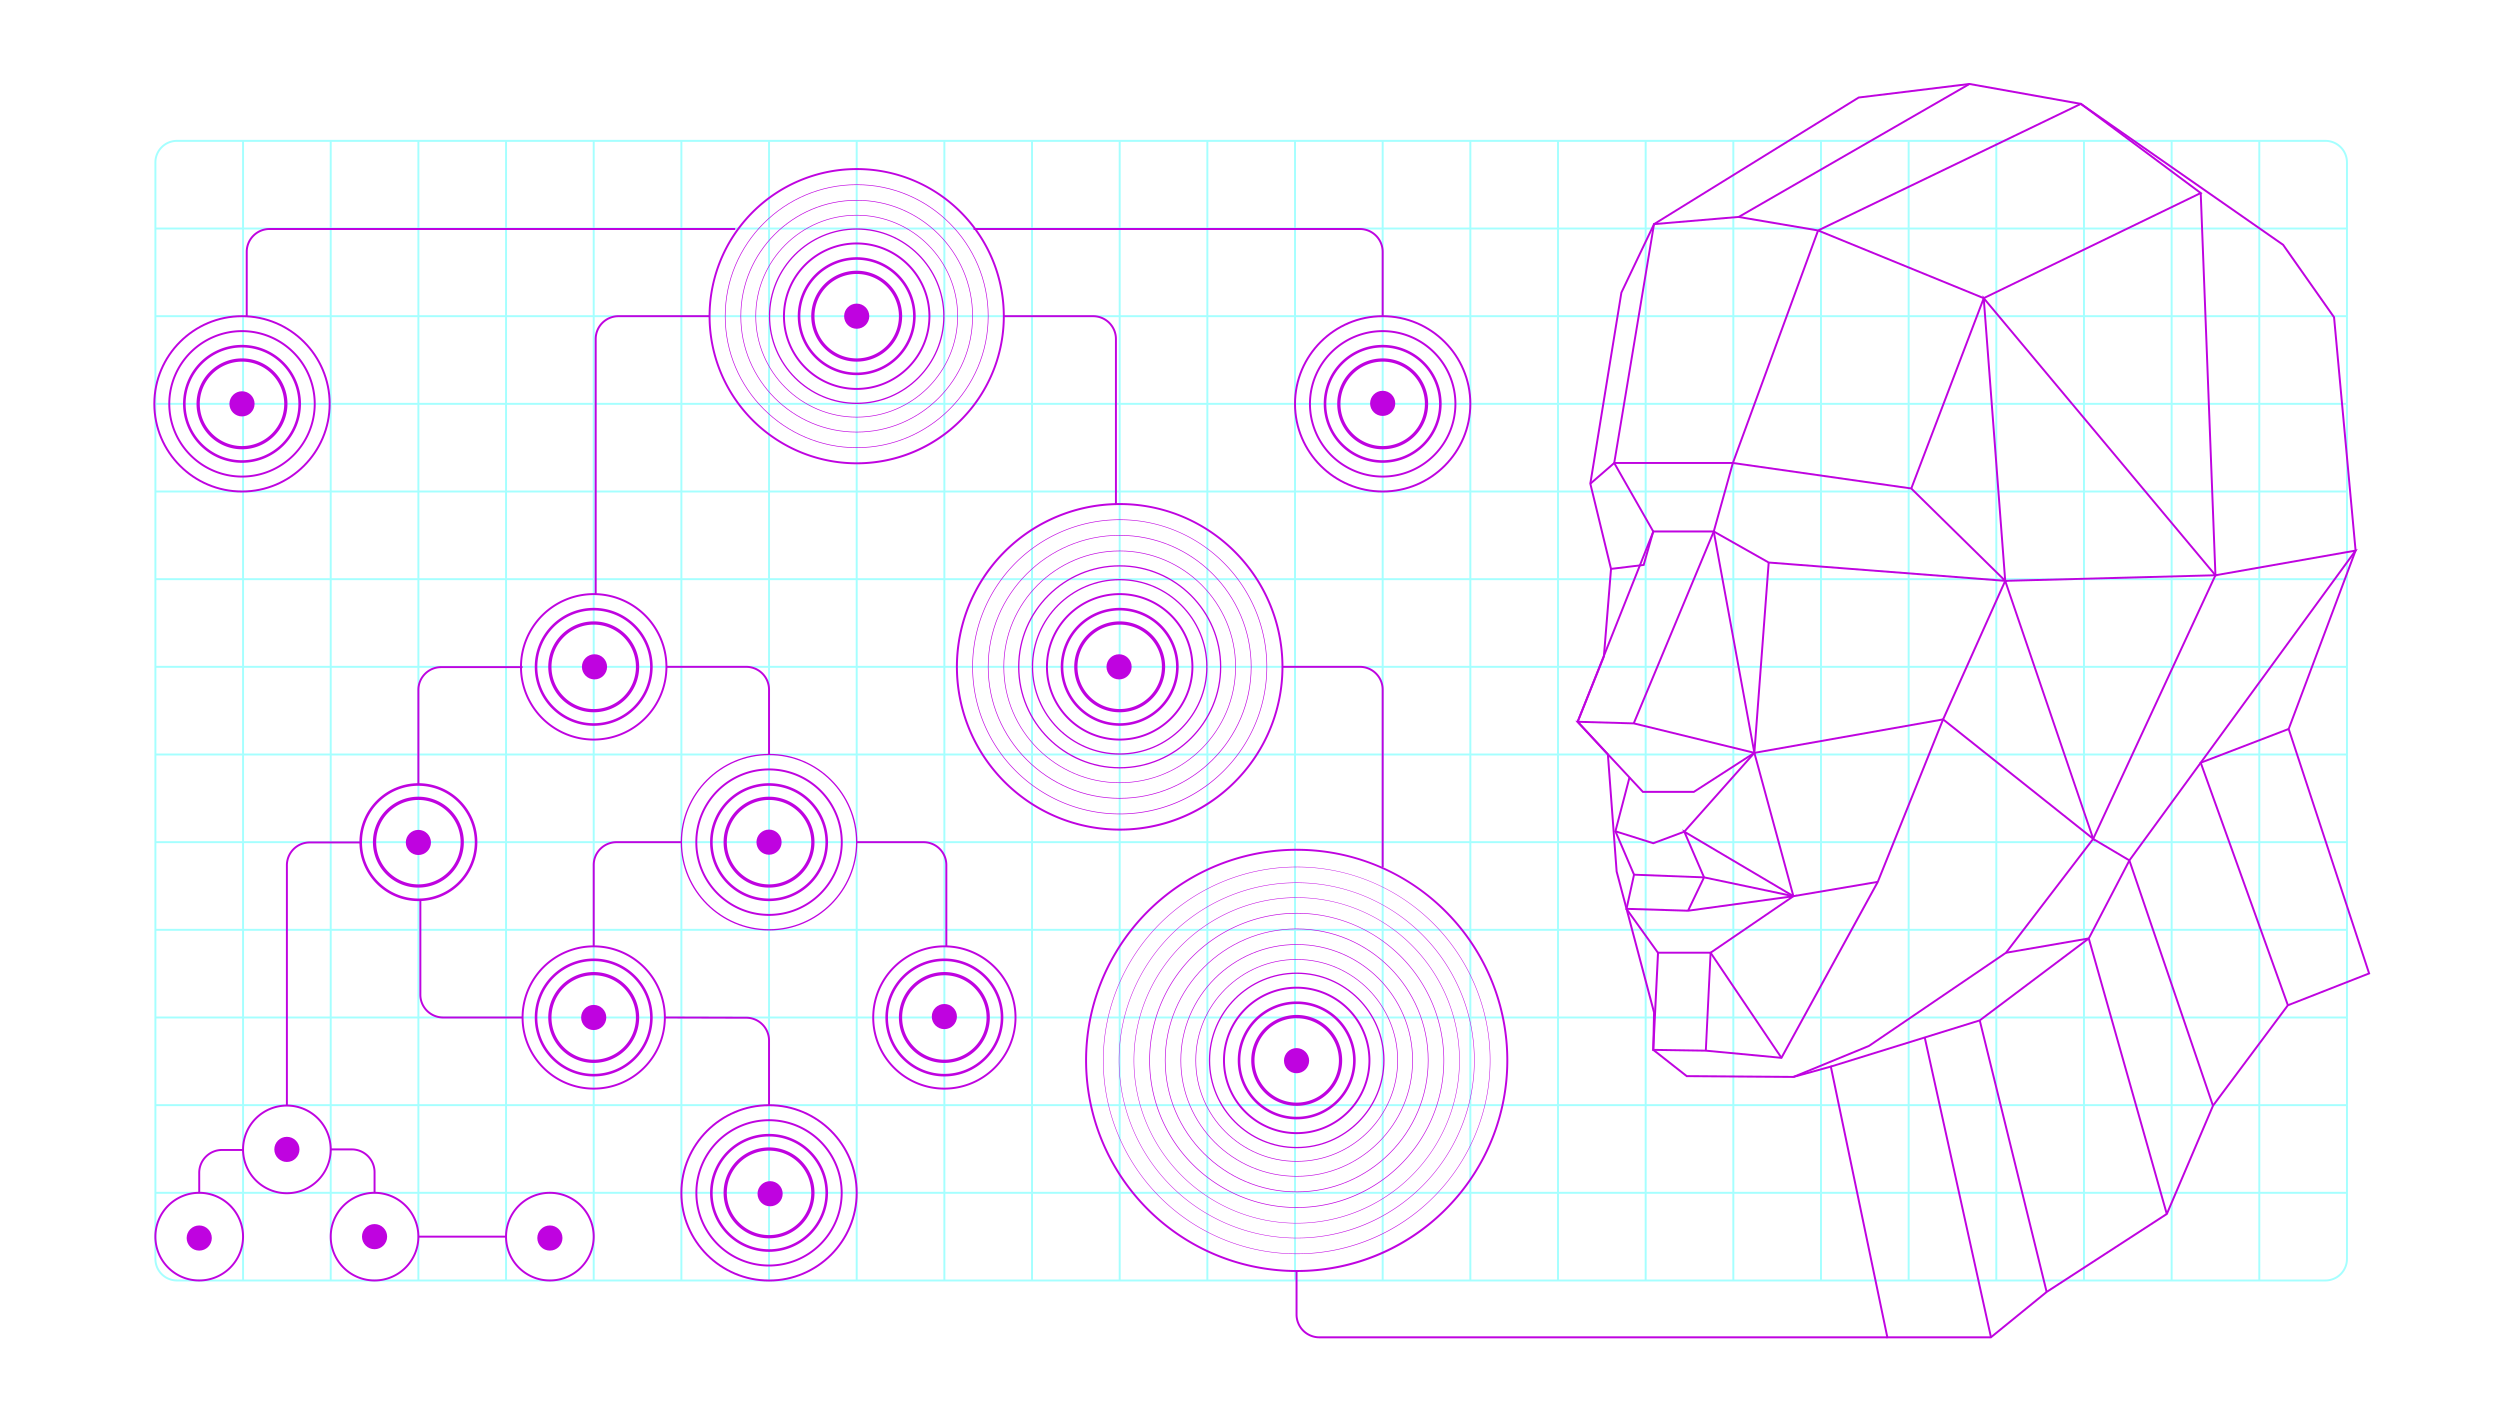 <svg xmlns="http://www.w3.org/2000/svg" viewBox="0 0 3840 2160"><defs><style>.cls-1{fill:#fff;}.cls-2{fill:#a5ffff;}.cls-3{fill:#bf03e0;}</style></defs><title>calidad</title><g id="Capa_1" data-name="Capa 1"><rect class="cls-1" width="3840" height="2160"/></g><g id="Capa_3" data-name="Capa 3"><rect class="cls-2" x="1179.74" y="216.36" width="3" height="1750.45"/><rect class="cls-2" x="506.49" y="216.36" width="3" height="1750.45"/><rect class="cls-2" x="775.79" y="216.36" width="3" height="1750.45"/><rect class="cls-2" x="1045.09" y="216.36" width="3" height="1750.45"/><rect class="cls-2" x="1314.39" y="216.36" width="3" height="1750.45"/><rect class="cls-2" x="1583.69" y="216.36" width="3" height="1750.45"/><rect class="cls-2" x="1852.99" y="216.36" width="3" height="1750.45"/><rect class="cls-2" x="1718.34" y="216.36" width="3" height="1750.45"/><rect class="cls-2" x="1987.64" y="216.36" width="3" height="1750.45"/><rect class="cls-2" x="1449.04" y="216.36" width="3" height="1750.45"/><rect class="cls-2" x="910.44" y="216.36" width="3" height="1750.45"/><rect class="cls-2" x="371.84" y="216.36" width="3" height="1750.45"/><rect class="cls-2" x="641.14" y="216.36" width="3" height="1750.45"/><rect class="cls-2" x="2795.54" y="216.36" width="3" height="1750.45"/><rect class="cls-2" x="2122.29" y="216.36" width="3" height="1750.45"/><rect class="cls-2" x="2391.59" y="216.36" width="3" height="1750.45"/><rect class="cls-2" x="2660.89" y="216.36" width="3" height="1750.45"/><rect class="cls-2" x="2930.19" y="216.36" width="3" height="1750.45"/><rect class="cls-2" x="3199.49" y="216.36" width="3" height="1750.45"/><rect class="cls-2" x="3468.79" y="216.36" width="3" height="1750.45"/><rect class="cls-2" x="3334.14" y="216.36" width="3" height="1750.45"/><rect class="cls-2" x="3064.84" y="216.36" width="3" height="1750.45"/><rect class="cls-2" x="2526.24" y="216.36" width="3" height="1750.45"/><rect class="cls-2" x="2256.94" y="216.36" width="3" height="1750.45"/><rect class="cls-2" x="238.69" y="1157.41" width="3366.25" height="3"/><rect class="cls-2" x="238.69" y="1561.36" width="3366.25" height="3"/><rect class="cls-2" x="238.69" y="1292.06" width="3366.25" height="3"/><rect class="cls-2" x="238.69" y="1022.76" width="3366.25" height="3"/><rect class="cls-2" x="238.69" y="753.46" width="3366.25" height="3"/><rect class="cls-2" x="238.69" y="484.16" width="3366.25" height="3"/><rect class="cls-2" x="238.69" y="618.81" width="3366.25" height="3"/><rect class="cls-2" x="238.69" y="349.51" width="3366.25" height="3"/><rect class="cls-2" x="238.69" y="888.11" width="3366.25" height="3"/><rect class="cls-2" x="238.69" y="1426.71" width="3366.25" height="3"/><rect class="cls-2" x="238.69" y="1696.01" width="3366.25" height="3"/><rect class="cls-2" x="238.69" y="1830.66" width="3366.25" height="3"/><path class="cls-2" d="M3571.85,1968.31H271.79a34.64,34.64,0,0,1-34.6-34.59V249.45a34.64,34.64,0,0,1,34.6-34.59H3571.85a34.63,34.63,0,0,1,34.59,34.59V1933.72A34.63,34.63,0,0,1,3571.85,1968.31ZM271.79,217.86a31.63,31.63,0,0,0-31.6,31.59V1933.72a31.63,31.63,0,0,0,31.6,31.59H3571.85a31.62,31.62,0,0,0,31.59-31.59V249.45a31.62,31.62,0,0,0-31.59-31.59Z"/></g><g id="Capa_15" data-name="Capa 15"><path class="cls-3" d="M306,1968.31a68.83,68.83,0,1,1,68.82-68.82A68.9,68.9,0,0,1,306,1968.31Zm0-134.65a65.83,65.83,0,1,0,65.82,65.83A65.9,65.9,0,0,0,306,1833.66Z"/><path class="cls-3" d="M575.32,1968.31a68.83,68.83,0,1,1,68.82-68.82A68.9,68.9,0,0,1,575.32,1968.31Zm0-134.65a65.83,65.83,0,1,0,65.82,65.83A65.9,65.9,0,0,0,575.32,1833.66Z"/><path class="cls-3" d="M844.62,1968.31a68.83,68.83,0,1,1,68.82-68.82A68.9,68.9,0,0,1,844.62,1968.31Zm0-134.65a65.83,65.83,0,1,0,65.82,65.83A65.9,65.9,0,0,0,844.62,1833.66Z"/><path class="cls-3" d="M1181.24,1902.07a69.83,69.83,0,1,1,69.83-69.82A69.9,69.9,0,0,1,1181.24,1902.07Zm0-134.65a64.83,64.83,0,1,0,64.83,64.83A64.9,64.9,0,0,0,1181.24,1767.42Z"/><path class="cls-3" d="M1181.24,1968.4c-75.07,0-136.15-61.08-136.15-136.15s61.08-136.15,136.15-136.15,136.15,61.07,136.15,136.15S1256.32,1968.4,1181.24,1968.4Zm0-269.3c-73.42,0-133.15,59.73-133.15,133.15s59.73,133.15,133.15,133.15,133.15-59.74,133.15-133.15S1254.66,1699.1,1181.24,1699.1Z"/><path class="cls-3" d="M1181.24,1429.21c-74.79,0-135.65-60.85-135.65-135.65s60.86-135.65,135.65-135.65,135.65,60.85,135.65,135.65S1256,1429.21,1181.24,1429.21Zm0-269.3c-73.69,0-133.65,60-133.65,133.65s60,133.65,133.65,133.65,133.65-60,133.65-133.65S1254.94,1159.91,1181.24,1159.91Z"/><path class="cls-3" d="M1181.24,1922.83a90.59,90.59,0,1,1,90.59-90.58A90.69,90.69,0,0,1,1181.24,1922.83Zm0-177.17a86.59,86.59,0,1,0,86.59,86.59A86.68,86.68,0,0,0,1181.24,1745.66Z"/><path class="cls-3" d="M1181.24,1945.34a113.1,113.1,0,1,1,113.1-113.09A113.22,113.22,0,0,1,1181.24,1945.34Zm0-223.19a110.1,110.1,0,1,0,110.1,110.1A110.22,110.22,0,0,0,1181.24,1722.15Z"/><path class="cls-3" d="M911.94,1632.69a69.83,69.83,0,1,1,69.83-69.83A69.91,69.91,0,0,1,911.94,1632.69Zm0-134.65a64.83,64.83,0,1,0,64.83,64.82A64.9,64.9,0,0,0,911.94,1498Z"/><path class="cls-3" d="M911.94,1653.44a90.58,90.58,0,1,1,90.59-90.58A90.68,90.68,0,0,1,911.94,1653.44Zm0-177.16a86.58,86.58,0,1,0,86.59,86.58A86.68,86.68,0,0,0,911.94,1476.28Z"/><path class="cls-3" d="M911.94,1673.63a110.77,110.77,0,1,1,110.78-110.77A110.89,110.89,0,0,1,911.94,1673.63Zm0-218.54a107.77,107.77,0,1,0,107.78,107.77A107.89,107.89,0,0,0,911.94,1455.09Z"/><path class="cls-3" d="M1450.54,1632.69a69.83,69.83,0,1,1,69.83-69.83A69.91,69.91,0,0,1,1450.54,1632.69Zm0-134.65a64.83,64.83,0,1,0,64.83,64.82A64.9,64.9,0,0,0,1450.54,1498Z"/><path class="cls-3" d="M1450.54,1653.44a90.58,90.58,0,1,1,90.59-90.58A90.68,90.68,0,0,1,1450.54,1653.44Zm0-177.16a86.58,86.58,0,1,0,86.59,86.58A86.68,86.68,0,0,0,1450.54,1476.28Z"/><path class="cls-3" d="M1450.54,1673.63a110.77,110.77,0,1,1,110.78-110.77A110.89,110.89,0,0,1,1450.54,1673.63Zm0-218.54a107.77,107.77,0,1,0,107.78,107.77A107.89,107.89,0,0,0,1450.54,1455.09Z"/><path class="cls-3" d="M1181.24,1363.39a69.83,69.83,0,1,1,69.83-69.83A69.91,69.91,0,0,1,1181.24,1363.39Zm0-134.65a64.83,64.83,0,1,0,64.83,64.82A64.9,64.9,0,0,0,1181.24,1228.74Z"/><path class="cls-3" d="M1181.24,1384.14a90.58,90.58,0,1,1,90.59-90.58A90.68,90.68,0,0,1,1181.24,1384.14Zm0-177.16a86.58,86.58,0,1,0,86.59,86.58A86.68,86.68,0,0,0,1181.24,1207Z"/><path class="cls-3" d="M642.64,1363.39a69.83,69.83,0,1,1,69.83-69.83A69.91,69.91,0,0,1,642.64,1363.39Zm0-134.65a64.83,64.83,0,1,0,64.83,64.82A64.9,64.9,0,0,0,642.64,1228.74Z"/><path class="cls-3" d="M642.64,1384.14a90.58,90.58,0,1,1,90.59-90.58A90.68,90.68,0,0,1,642.64,1384.14Zm0-177.16a86.58,86.58,0,1,0,86.59,86.58A86.68,86.68,0,0,0,642.64,1207Z"/><path class="cls-3" d="M1181.24,1406.76a113.2,113.2,0,1,1,113.21-113.2A113.33,113.33,0,0,1,1181.24,1406.76Zm0-223.4a110.2,110.2,0,1,0,110.21,110.2A110.32,110.32,0,0,0,1181.24,1183.36Z"/><path class="cls-3" d="M911.94,1094.09a69.83,69.83,0,1,1,69.83-69.83A69.91,69.91,0,0,1,911.94,1094.09Zm0-134.65a64.83,64.83,0,1,0,64.83,64.82A64.9,64.9,0,0,0,911.94,959.44Z"/><path class="cls-3" d="M911.94,1114.84a90.58,90.58,0,1,1,90.59-90.58A90.68,90.68,0,0,1,911.94,1114.84Zm0-177.16a86.58,86.58,0,1,0,86.59,86.58A86.68,86.68,0,0,0,911.94,937.68Z"/><path class="cls-3" d="M911.94,1137.47a113.21,113.21,0,1,1,113.21-113.21A113.34,113.34,0,0,1,911.94,1137.47Zm0-223.41a110.21,110.21,0,1,0,110.21,110.2A110.32,110.32,0,0,0,911.94,914.06Z"/><path class="cls-3" d="M1719.84,1094.09a69.83,69.83,0,1,1,69.83-69.83A69.91,69.91,0,0,1,1719.84,1094.09Zm0-134.65a64.83,64.83,0,1,0,64.83,64.82A64.9,64.9,0,0,0,1719.84,959.44Z"/><path class="cls-3" d="M1719.84,1114.84a90.58,90.58,0,1,1,90.59-90.58A90.68,90.68,0,0,1,1719.84,1114.84Zm0-177.16a86.58,86.58,0,1,0,86.59,86.58A86.68,86.68,0,0,0,1719.84,937.68Z"/><path class="cls-3" d="M1719.84,1137.47a113.21,113.21,0,1,1,113.21-113.21A113.34,113.34,0,0,1,1719.84,1137.47Zm0-223.41a110.21,110.21,0,1,0,110.21,110.2A110.32,110.32,0,0,0,1719.84,914.06Z"/><path class="cls-3" d="M1719.84,1159.17c-74.39,0-134.91-60.52-134.91-134.91s60.52-134.91,134.91-134.91,134.91,60.52,134.91,134.91S1794.23,1159.17,1719.84,1159.17Zm0-267.82c-73.28,0-132.91,59.62-132.91,132.91s59.63,132.91,132.91,132.91,132.91-59.62,132.91-132.91S1793.13,891.35,1719.84,891.35Z"/><path class="cls-3" d="M1719.84,1180.33c-86,0-156.07-70-156.07-156.07s70-156.07,156.07-156.07,156.07,70,156.07,156.07S1805.9,1180.33,1719.84,1180.33Zm0-310.14c-84.95,0-154.07,69.12-154.07,154.07s69.12,154.07,154.07,154.07,154.07-69.12,154.07-154.07S1804.8,870.19,1719.84,870.19Z"/><path class="cls-3" d="M1719.84,1202.78c-98.43,0-178.51-80.08-178.51-178.52s80.08-178.52,178.51-178.52,178.52,80.09,178.52,178.52S1818.28,1202.78,1719.84,1202.78Zm0-356c-97.88,0-177.51,79.64-177.51,177.52s79.63,177.52,177.51,177.52,177.52-79.64,177.52-177.52S1817.73,846.74,1719.84,846.74Z"/><path class="cls-3" d="M1719.84,1226.74c-111.64,0-202.47-90.83-202.47-202.48s90.83-202.47,202.47-202.47,202.48,90.83,202.48,202.47S1831.49,1226.74,1719.84,1226.74Zm0-404c-111.09,0-201.47,90.38-201.47,201.47s90.38,201.48,201.47,201.48,201.48-90.39,201.48-201.48S1830.94,822.79,1719.84,822.79Z"/><path class="cls-3" d="M1719.84,1250.73A226.46,226.46,0,1,1,1880,1184.4,225,225,0,0,1,1719.84,1250.73Zm0-451.94a225.47,225.47,0,1,0,159.43,66A224,224,0,0,0,1719.84,798.79Z"/><path class="cls-3" d="M1719.84,1275.78a251.53,251.53,0,1,1,177.85-73.67A249.87,249.87,0,0,1,1719.84,1275.78Zm0-500a248.5,248.5,0,1,0,175.73,72.78A246.9,246.9,0,0,0,1719.84,775.75Z"/><path class="cls-3" d="M1991.75,1698.6a69.83,69.83,0,1,1,69.82-69.82A69.91,69.91,0,0,1,1991.75,1698.6Zm0-134.65a64.83,64.83,0,1,0,64.82,64.83A64.9,64.9,0,0,0,1991.75,1564Z"/><path class="cls-3" d="M1991.75,1719.36a90.58,90.58,0,1,1,90.58-90.58A90.69,90.69,0,0,1,1991.75,1719.36Zm0-177.16a86.58,86.58,0,1,0,86.58,86.58A86.69,86.69,0,0,0,1991.75,1542.2Z"/><path class="cls-3" d="M1991.75,1742a113.2,113.2,0,1,1,113.2-113.2A113.34,113.34,0,0,1,1991.75,1742Zm0-223.4a110.2,110.2,0,1,0,110.2,110.2A110.33,110.33,0,0,0,1991.75,1518.58Z"/><path class="cls-3" d="M1991.75,1763.69c-74.39,0-134.91-60.52-134.91-134.91s60.52-134.91,134.91-134.91,134.91,60.52,134.91,134.91S2066.14,1763.69,1991.75,1763.69Zm0-267.82c-73.29,0-132.91,59.62-132.91,132.91s59.62,132.91,132.91,132.91,132.91-59.62,132.91-132.91S2065,1495.87,1991.75,1495.87Z"/><path class="cls-3" d="M1991.75,1784.35c-85.78,0-155.57-69.79-155.57-155.57s69.79-155.57,155.57-155.57,155.57,69.79,155.57,155.57S2077.53,1784.35,1991.75,1784.35Zm0-310.14c-85.23,0-154.57,69.34-154.57,154.57s69.34,154.57,154.57,154.57,154.57-69.34,154.57-154.57S2077,1474.21,1991.75,1474.21Z"/><path class="cls-3" d="M1991.75,1807.3c-98.44,0-178.52-80.09-178.52-178.52s80.08-178.52,178.52-178.52,178.52,80.08,178.52,178.52S2090.18,1807.3,1991.75,1807.3Zm0-356c-97.89,0-177.52,79.64-177.52,177.52s79.63,177.52,177.52,177.52,177.52-79.64,177.52-177.52S2089.63,1451.26,1991.75,1451.26Z"/><path class="cls-3" d="M1991.75,1831.25c-111.65,0-202.48-90.83-202.48-202.47s90.83-202.48,202.48-202.48,202.47,90.83,202.47,202.48S2103.39,1831.25,1991.75,1831.25Zm0-404c-111.1,0-201.48,90.39-201.48,201.48s90.38,201.47,201.48,201.47,201.47-90.38,201.47-201.47S2102.84,1427.3,1991.75,1427.3Z"/><path class="cls-3" d="M1991.75,1855.25a226.46,226.46,0,1,1,160.13-66.33A225,225,0,0,1,1991.75,1855.25Zm0-451.94a225.46,225.46,0,1,0,159.43,66A224,224,0,0,0,1991.75,1403.31Z"/><path class="cls-3" d="M1991.75,1879.17a250.4,250.4,0,1,1,177.05-73.34A248.78,248.78,0,0,1,1991.75,1879.17Zm0-500a249.65,249.65,0,1,0,176.52,73.12A248,248,0,0,0,1991.75,1379.14Z"/><path class="cls-3" d="M1991.75,1902a273.24,273.24,0,1,1,193.2-80A271.42,271.42,0,0,1,1991.75,1902Zm0-545.71a272.49,272.49,0,1,0,192.67,79.81A270.67,270.67,0,0,0,1991.75,1356.3Z"/><path class="cls-3" d="M1991.75,1926.24a297.46,297.46,0,1,1,210.33-87.12A295.52,295.52,0,0,1,1991.75,1926.24Zm0-594.17a296.71,296.71,0,1,0,209.8,86.9A294.77,294.77,0,0,0,1991.75,1332.07Z"/><path class="cls-3" d="M1991.75,1953.76a325,325,0,1,1,229.79-95.19A322.86,322.86,0,0,1,1991.75,1953.76Zm0-647a322,322,0,1,0,227.67,94.31A319.86,319.86,0,0,0,1991.75,1306.8Z"/><path class="cls-3" d="M1315.89,555.49a69.83,69.83,0,1,1,69.83-69.83A69.91,69.91,0,0,1,1315.89,555.49Zm0-134.65a64.83,64.83,0,1,0,64.83,64.82A64.9,64.9,0,0,0,1315.89,420.84Z"/><path class="cls-3" d="M1315.89,576.24a90.58,90.58,0,1,1,90.59-90.58A90.68,90.68,0,0,1,1315.89,576.24Zm0-177.16a86.58,86.58,0,1,0,86.59,86.58A86.68,86.68,0,0,0,1315.89,399.08Z"/><path class="cls-3" d="M1315.89,598.87A113.21,113.21,0,1,1,1429.1,485.66,113.34,113.34,0,0,1,1315.89,598.87Zm0-223.41a110.21,110.21,0,1,0,110.21,110.2A110.32,110.32,0,0,0,1315.89,375.46Z"/><path class="cls-3" d="M1315.89,620.57c-74.39,0-134.91-60.52-134.91-134.91s60.52-134.91,134.91-134.91,134.91,60.52,134.91,134.91S1390.28,620.57,1315.89,620.57Zm0-267.82c-73.28,0-132.91,59.62-132.91,132.91s59.63,132.91,132.91,132.91S1448.8,559,1448.8,485.66,1389.18,352.75,1315.89,352.75Z"/><path class="cls-3" d="M1315.89,641.23c-85.78,0-155.57-69.79-155.57-155.57s69.79-155.57,155.57-155.57,155.57,69.79,155.57,155.57S1401.67,641.23,1315.89,641.23Zm0-310.14c-85.23,0-154.57,69.34-154.57,154.57s69.34,154.57,154.57,154.57,154.57-69.34,154.57-154.57S1401.12,331.09,1315.89,331.09Z"/><path class="cls-3" d="M1315.89,664.18c-98.43,0-178.51-80.08-178.51-178.52s80.08-178.52,178.51-178.52,178.52,80.09,178.52,178.52S1414.33,664.18,1315.89,664.18Zm0-356c-97.88,0-177.51,79.64-177.51,177.52S1218,663.18,1315.89,663.18s177.52-79.64,177.52-177.52S1413.78,308.14,1315.89,308.14Z"/><path class="cls-3" d="M1315.89,688.14c-111.64,0-202.47-90.83-202.47-202.48s90.83-202.47,202.47-202.47S1518.37,374,1518.37,485.66,1427.54,688.14,1315.89,688.14Zm0-403.95c-111.09,0-201.47,90.38-201.47,201.47s90.38,201.48,201.47,201.48,201.48-90.39,201.48-201.48S1427,284.19,1315.89,284.19Z"/><path class="cls-3" d="M1315.89,713.13a227.47,227.47,0,1,1,160.85-66.63A225.94,225.94,0,0,1,1315.89,713.13Zm0-451.94a224.48,224.48,0,1,0,158.72,65.75A223,223,0,0,0,1315.89,261.19Z"/><path class="cls-3" d="M440.67,1834.3a68.83,68.83,0,1,1,68.82-68.82A68.9,68.9,0,0,1,440.67,1834.3Zm0-134.65a65.83,65.83,0,1,0,65.82,65.83A65.9,65.9,0,0,0,440.67,1699.65Z"/><path class="cls-3" d="M371.71,756.46c-75.07,0-136.15-61.08-136.15-136.15s61.08-136.15,136.15-136.15,136.15,61.08,136.15,136.15S446.79,756.46,371.71,756.46Zm0-269.3c-73.41,0-133.15,59.73-133.15,133.15S298.3,753.46,371.71,753.46s133.15-59.73,133.15-133.15S445.13,487.16,371.71,487.16Z"/><path class="cls-3" d="M371.71,690.14a69.83,69.83,0,1,1,69.83-69.83A69.91,69.91,0,0,1,371.71,690.14Zm0-134.65a64.83,64.83,0,1,0,64.83,64.82A64.9,64.9,0,0,0,371.71,555.49Z"/><path class="cls-3" d="M371.71,710.89a90.58,90.58,0,1,1,90.59-90.58A90.68,90.68,0,0,1,371.71,710.89Zm0-177.16a86.58,86.58,0,1,0,86.59,86.58A86.68,86.68,0,0,0,371.71,533.73Z"/><path class="cls-3" d="M371.71,733.51a113.2,113.2,0,1,1,113.21-113.2A113.33,113.33,0,0,1,371.71,733.51Zm0-223.4a110.2,110.2,0,1,0,110.21,110.2A110.32,110.32,0,0,0,371.71,510.11Z"/><path class="cls-3" d="M2123.79,756.46c-75.07,0-136.15-61.08-136.15-136.15s61.08-136.15,136.15-136.15,136.15,61.08,136.15,136.15S2198.87,756.46,2123.79,756.46Zm0-269.3c-73.42,0-133.15,59.73-133.15,133.15s59.73,133.15,133.15,133.15,133.15-59.73,133.15-133.15S2197.21,487.16,2123.79,487.16Z"/><path class="cls-3" d="M2123.79,690.14a69.83,69.83,0,1,1,69.83-69.83A69.91,69.91,0,0,1,2123.79,690.14Zm0-134.65a64.83,64.83,0,1,0,64.83,64.82A64.9,64.9,0,0,0,2123.79,555.49Z"/><path class="cls-3" d="M2123.79,710.89a90.58,90.58,0,1,1,90.59-90.58A90.68,90.68,0,0,1,2123.79,710.89Zm0-177.16a86.58,86.58,0,1,0,86.59,86.58A86.68,86.68,0,0,0,2123.79,533.73Z"/><path class="cls-3" d="M2123.79,733.51A113.2,113.2,0,1,1,2237,620.31,113.33,113.33,0,0,1,2123.79,733.51Zm0-223.4A110.2,110.2,0,1,0,2234,620.31,110.32,110.32,0,0,0,2123.79,510.11Z"/><circle class="cls-3" cx="1315.89" cy="485.66" r="19.32"/><circle class="cls-3" cx="2123.79" cy="619.57" r="19.32"/><circle class="cls-3" cx="1718.89" cy="1024.26" r="19.32"/><circle class="cls-3" cx="1991.5" cy="1629.19" r="19.32"/><circle class="cls-3" cx="1450.54" cy="1561.45" r="19.32"/><circle class="cls-3" cx="1181.24" cy="1293.56" r="19.32"/><circle class="cls-3" cx="911.94" cy="1562.86" r="19.32"/><circle class="cls-3" cx="1182.89" cy="1833.57" r="19.32"/><circle class="cls-3" cx="844.62" cy="1901.63" r="19.32"/><circle class="cls-3" cx="575.32" cy="1899.49" r="19.32"/><circle class="cls-3" cx="440.67" cy="1765.48" r="19.32"/><circle class="cls-3" cx="306.02" cy="1901.63" r="19.32"/><circle class="cls-3" cx="642.64" cy="1294" r="19.32"/><circle class="cls-3" cx="371.71" cy="620.31" r="19.32"/><circle class="cls-3" cx="913.16" cy="1024.26" r="19.32"/><path class="cls-3" d="M2899,2055.64H2026.5a36.54,36.54,0,0,1-36.5-36.5v-66.88h3v66.88a33.54,33.54,0,0,0,33.5,33.5H2899Z"/></g><g id="Capa_17" data-name="Capa 17"><path class="cls-3" d="M3058.52,2055.64H2897.76l-.25-1.19L2811,1640.15l-56.14,15.53h-.21l-164.41-1.23-52.37-41.14,1.24-58-57.47-216.42v-.14l-13.41-179.28L2421.44,1109l40.63-101L2473,874,2441.23,743l0-.3L2489,449l.09-.19,50.34-105.59.38-.23,314.62-194.65L3025,127.43l171.78,30.68.27.19,310.89,216.64.16.22,78.51,111.63,0,.39L3619.7,845.9l-.12.32L3517,1119.71l123.81,376.34-125.68,49.29L3400.54,1699l-71.05,166.61-185,120.07Zm-158.32-3h157.25l85.34-69.48,184.3-119.61,70.84-166.09.1-.15,115.23-154.45,123.84-48.56-123.26-374.66.19-.49,102.62-273.66-33-357.63-77.9-110.76L3195.61,161l-170.69-30.49-169.47,20.73L2541.77,345.26l-49.87,104.6-47.62,293,31.79,130.81,0,.24-11,134.77-40.09,99.63,46.19,49.83,13.48,180.19,57.51,216.56v.21l-1.2,56.74,50.38,39.58,163.17,1.22,58.83-16.27.32,1.56Z"/><rect class="cls-3" x="3005.62" y="1588.03" width="3" height="471.66" transform="translate(-322.59 691.49) rotate(-12.46)"/><rect class="cls-3" x="3090.73" y="1561.1" width="3" height="429.55" transform="translate(-335.01 791.16) rotate(-13.84)"/><rect class="cls-3" x="3266.86" y="1433.03" width="3" height="439.85" transform="translate(-326.75 953.25) rotate(-15.81)"/><rect class="cls-3" x="3333.52" y="1310.85" width="3" height="398.01" transform="translate(-308.8 1156.89) rotate(-18.82)"/><polygon class="cls-3" points="3512.8 1544.61 3378.39 1170.64 3514.89 1118.28 3515.97 1121.08 3382.21 1172.39 3515.62 1543.59 3512.8 1544.61"/><path class="cls-3" d="M2538.08,817.08l-60.2-105.65.09-.52,61.35-368.09,131-11.12.19,0,121.84,20.71,404-194.66,186.82,139L3047,459.61,2792.15,355.45l-122-20.73-128.3,10.89L2481,710.87l59.66,104.73Zm258.18-463.19,250.66,102.44,330.5-160.09L3196,161.27Z"/><rect class="cls-3" x="2642.95" y="229.58" width="409.31" height="3" transform="translate(264.97 1452.65) rotate(-29.95)"/><polygon class="cls-3" points="2812.58 1639.71 2811.69 1636.85 3040.17 1565.98 3207.25 1440.36 3269.53 1320.7 3269.59 1320.61 3614.77 847.82 3401.47 885.39 3401.41 883.67 3378.8 296.57 3381.8 296.46 3404.34 881.84 3621.58 843.57 3619.39 846.58 3272.09 1322.28 3209.6 1442.35 3209.33 1442.56 3041.55 1568.69 3041.3 1568.77 2812.58 1639.71"/><path class="cls-3" d="M3078.61,893.71l-33.48-440.29L3406,885Zm-29.78-431.19,32.56,428.12,318.37-8.44Z"/><polygon class="cls-3" points="2755.22 1655.57 2754.08 1652.79 2870.13 1605.15 3080.18 1462.27 3213.86 1287.69 3401.54 882.98 3404.26 884.24 3216.45 1289.25 3216.35 1289.38 3082.27 1464.48 2871.42 1607.87 2755.22 1655.57"/><path class="cls-3" d="M2737.15,1626.41,2620,1615.32l-82.22-1.25,7.48-152.2H2629l-7.34,150.59,113.78,10.78,147.48-269.37,100.26-249.43,97-216.35,1.23,3.6,136.81,401.14-233-185.41-99.58,247.74,0,.08ZM2541,1611.12l77.73,1.17,7.19-147.42h-77.72Zm445.49-506.57,225.64,179.55L3079.81,896.27Z"/><rect class="cls-3" x="3241.48" y="1272.62" width="3" height="64.71" transform="translate(465.76 3427.94) rotate(-59.31)"/><rect class="cls-3" x="3080.28" y="1450.86" width="129.1" height="3" transform="translate(-201.65 557.7) rotate(-9.82)"/><polygon class="cls-3" points="2753.56 1378.24 2692.84 1155.18 2984.34 1103.52 2984.86 1106.47 2696.6 1157.56 2755.74 1374.83 2884.05 1353.04 2884.55 1355.99 2753.56 1378.24"/><polygon class="cls-3" points="3083.98 893.99 2716.28 865.51 2631.94 817.84 2540.51 817.84 2525.87 869.08 2474.74 875.32 2474.37 872.34 2523.53 866.35 2538.25 814.84 2632.73 814.84 2717.18 862.57 3076.01 890.36 2934.97 751.71 2661.59 712.65 2480.01 712.65 2443.74 744.09 2441.77 741.82 2478.89 709.65 2661.91 709.67 2936.37 748.88 2936.72 749.22 3083.98 893.99"/><path class="cls-3" d="M2602.2,1217.8h-79.37l-.45-.47-102.74-110.26,90.13,2.59,183.05,44.7-62-337.75,2.95-.54,60.28,328.59,21.15-280.73,3,.23-22,292.13.38,2.09-1.62-.4Zm-78.07-3h77.19L2691,1157l-181.76-44.39-82.48-2.34Z"/><polygon class="cls-3" points="2510.8 1111.69 2508.03 1110.54 2630.92 815.85 2660.28 710.64 2791.16 353.49 2793.97 354.52 2663.12 711.62 2633.76 816.83 2633.72 816.92 2510.8 1111.69"/><rect class="cls-3" x="2834.92" y="602.63" width="312.8" height="3" transform="translate(1362.14 3184.58) rotate(-69.15)"/><path class="cls-3" d="M2735.06,1625.66,2625.37,1463l123.17-84.08-155.63,21.45h-.12l-96.3-2.93,12.17-55.43,107.83,4.11.08-.18L2754.7,1375l6.06-.84-131.24,89.6,108,160.22ZM2500.2,1394.52l91.7,2.79,23.17-48.28-104-4Zm118.06-45.19L2595.39,1397l150.52-20.75Z"/><rect class="cls-3" x="2521.03" y="1388.19" width="3" height="82.97" transform="translate(-360.44 1738.9) rotate(-35.66)"/><rect class="cls-3" x="2324" y="961.01" width="314.57" height="3" transform="translate(669.98 2912.47) rotate(-68.31)"/><polygon class="cls-3" points="2539.42 1296.78 2479.47 1277.85 2501.43 1193.81 2504.33 1194.57 2483.09 1275.85 2539.34 1293.61 2586.21 1276.18 2693.6 1155.37 2695.84 1157.37 2587.96 1278.73 2587.61 1278.86 2539.42 1296.78"/><polygon class="cls-3" points="2753.89 1377.82 2590.29 1281.1 2618.79 1347.03 2616.04 1348.22 2583.88 1273.82 2755.41 1375.24 2753.89 1377.82"/><rect class="cls-3" x="2494.07" y="1273.91" width="3" height="72.54" transform="translate(-314.33 1089.06) rotate(-23.2)"/></g><g id="Capa_16" data-name="Capa 16"><path class="cls-3" d="M307.52,1832.16h-3v-30.82a36.54,36.54,0,0,1,36.5-36.5h32.32v3H341a33.54,33.54,0,0,0-33.5,33.5Z"/><path class="cls-3" d="M576.82,1832.16h-3v-31.68a33.54,33.54,0,0,0-33.5-33.5H508v-3h32.33a36.54,36.54,0,0,1,36.5,36.5Z"/><path class="cls-3" d="M1182.74,1697.6h-3v-99.39a33.55,33.55,0,0,0-33.4-33.5l-125.13-.35v-3l125.12.35a36.55,36.55,0,0,1,36.4,36.5Z"/><path class="cls-3" d="M913.44,1453.59h-3v-125a36.54,36.54,0,0,1,36.5-36.5h99.65v3H946.94a33.54,33.54,0,0,0-33.5,33.5Z"/><path class="cls-3" d="M1455.08,1453.59h-3v-125a33.53,33.53,0,0,0-33.5-33.5H1315.89v-3h102.69a36.54,36.54,0,0,1,36.5,36.5Z"/><path class="cls-3" d="M442.17,1698.15h-3V1329a36.54,36.54,0,0,1,36.5-36.5h78.39v3H475.67a33.54,33.54,0,0,0-33.5,33.5Z"/><path class="cls-3" d="M644.14,1205h-3V1059.7a36.55,36.55,0,0,1,36.5-36.5h125v3h-125a33.54,33.54,0,0,0-33.5,33.5Z"/><path class="cls-3" d="M1182.74,1158.91h-3v-99.65a33.54,33.54,0,0,0-33.5-33.5H1023.65v-3h122.59a36.54,36.54,0,0,1,36.5,36.5Z"/><path class="cls-3" d="M802.67,1564.36h-122a36.54,36.54,0,0,1-36.5-36.5V1382.14h3v145.72a33.54,33.54,0,0,0,33.5,33.5h122Z"/><path class="cls-3" d="M1715.57,774.25h-3V520.66a33.54,33.54,0,0,0-33.5-33.5H1541.86v-3h137.21a36.54,36.54,0,0,1,36.5,36.5Z"/><path class="cls-3" d="M916.48,912.56h-3V520.66a36.54,36.54,0,0,1,36.5-36.5h140v3H950a33.54,33.54,0,0,0-33.5,33.5Z"/><rect class="cls-3" x="642.64" y="1897.99" width="134.65" height="3"/><path class="cls-3" d="M380.48,486.74h-3v-100a36.54,36.54,0,0,1,36.5-36.5h715.27v3H414a33.54,33.54,0,0,0-33.5,33.5Z"/><path class="cls-3" d="M2125.29,485.66h-3V386.75a33.53,33.53,0,0,0-33.5-33.5H1495.45v-3h593.34a36.54,36.54,0,0,1,36.5,36.5Z"/><path class="cls-3" d="M2125.29,1331.69h-3V1059.26a33.53,33.53,0,0,0-33.5-33.5H1969.86v-3h118.93a36.54,36.54,0,0,1,36.5,36.5Z"/></g></svg>